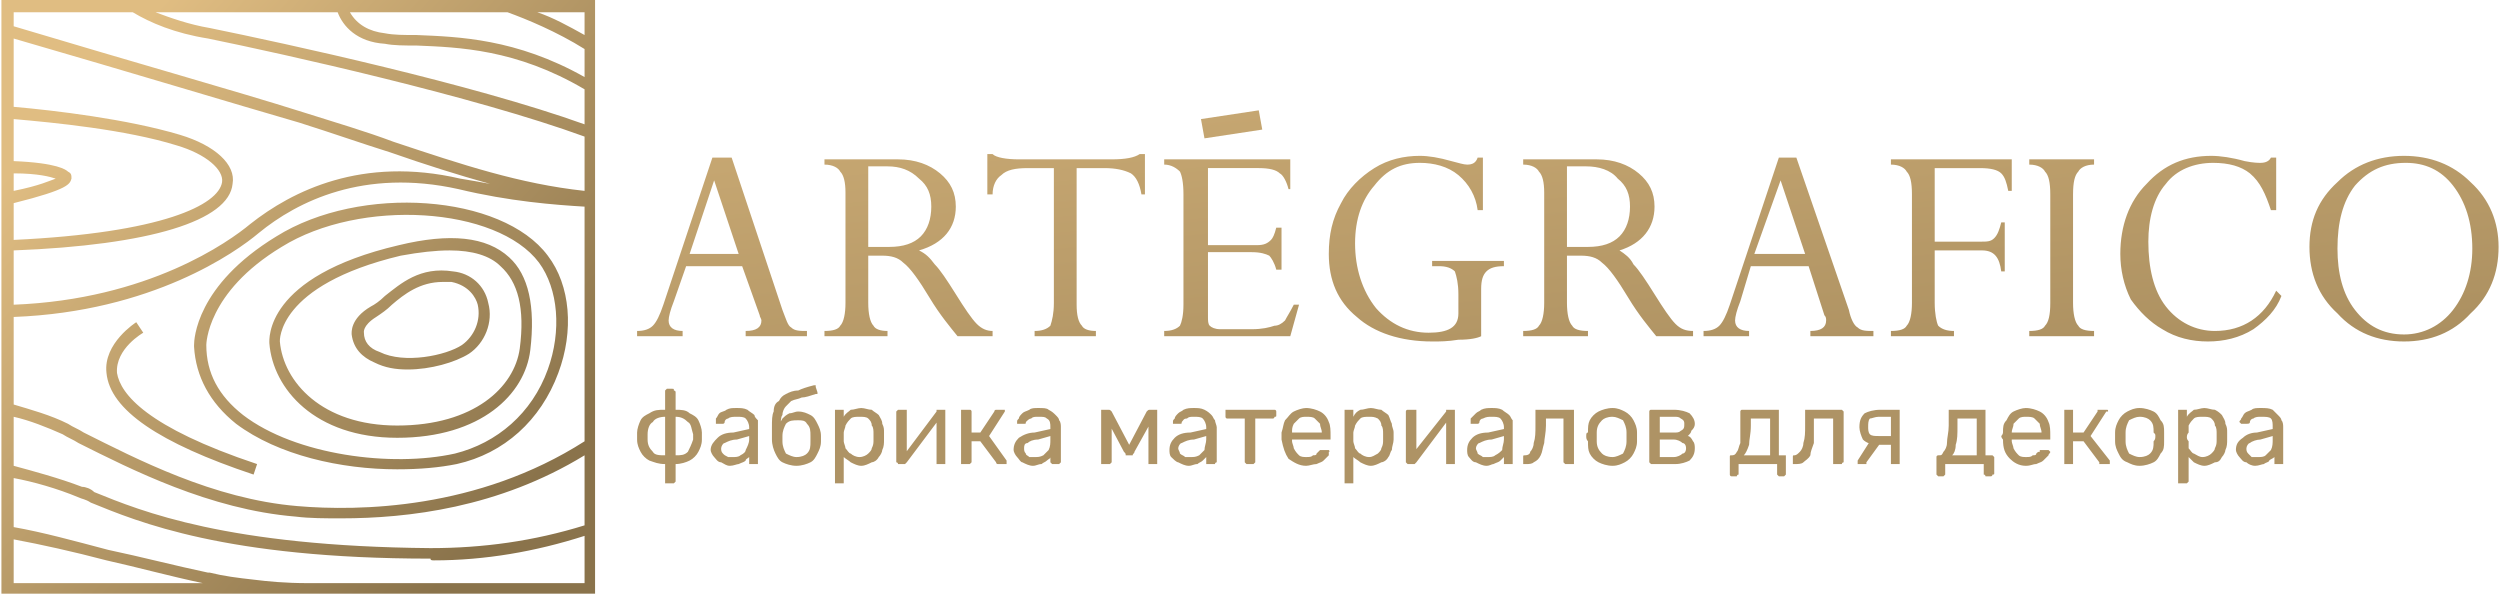 <?xml version="1.0" encoding="UTF-8"?>
<!DOCTYPE svg PUBLIC "-//W3C//DTD SVG 1.1//EN" "http://www.w3.org/Graphics/SVG/1.1/DTD/svg11.dtd">
<!-- Creator: CorelDRAW 2020 (64-Bit) -->
<svg xmlns="http://www.w3.org/2000/svg" xml:space="preserve" width="299px" height="71px" version="1.1" style="shape-rendering:geometricPrecision; text-rendering:geometricPrecision; image-rendering:optimizeQuality; fill-rule:evenodd; clip-rule:evenodd"
viewBox="0 0 14.26 3.39"
 xmlns:xlink="http://www.w3.org/1999/xlink"
 xmlns:xodm="http://www.corel.com/coreldraw/odm/2003">
 <defs>
  <style type="text/css">
   <![CDATA[
    .fil3 {fill:#AE9365;fill-rule:nonzero}
    .fil1 {fill:url(#id0)}
    .fil0 {fill:url(#id1)}
    .fil2 {fill:url(#id2)}
   ]]>
  </style>
  <linearGradient id="id0" gradientUnits="userSpaceOnUse" x1="8.22" y1="-1.54" x2="8.89" y2="5.03">
   <stop offset="0" style="stop-opacity:1; stop-color:#E0BD82"/>
   <stop offset="1" style="stop-opacity:1; stop-color:#8A734B"/>
  </linearGradient>
  <linearGradient id="id1" gradientUnits="userSpaceOnUse" xlink:href="#id0" x1="0.43" y1="0.56" x2="2.96" y2="2.83">
  </linearGradient>
  <linearGradient id="id2" gradientUnits="userSpaceOnUse" xlink:href="#id0" x1="8.22" y1="-1.54" x2="8.89" y2="5.03">
  </linearGradient>
 </defs>
 <g id="Слой_x0020_1">
  <g id="_2278893558880">
   <path class="fil0" d="M1.46 2.65l-0.02 0.06c-0.54,-0.18 -0.82,-0.37 -0.84,-0.58 -0.02,-0.17 0.17,-0.29 0.17,-0.29l0.04 0.06c0,0 -0.16,0.09 -0.15,0.23 0.02,0.12 0.17,0.31 0.8,0.52zm1.93 0.74l0 -3.39 -3.39 0 0 3.39 3.39 0zm-0.27 -1.93c0.13,0.17 0.15,0.43 0.06,0.67 -0.1,0.27 -0.31,0.46 -0.58,0.52 -0.1,0.02 -0.21,0.03 -0.34,0.03 -0.32,0 -0.68,-0.08 -0.92,-0.26 -0.15,-0.12 -0.23,-0.27 -0.24,-0.44l0 -0.01c0,-0.03 0.01,-0.34 0.47,-0.62 0.48,-0.3 1.29,-0.24 1.55,0.11zm-1.52 -0.05c-0.43,0.26 -0.43,0.56 -0.43,0.56 0,0.16 0.07,0.29 0.21,0.4 0.3,0.23 0.85,0.3 1.21,0.22 0.24,-0.06 0.44,-0.23 0.53,-0.48 0.08,-0.22 0.06,-0.46 -0.05,-0.61 -0.24,-0.32 -1.02,-0.37 -1.47,-0.09zm0.67 -0.01c0.29,-0.07 0.5,-0.05 0.63,0.07 0.11,0.1 0.15,0.28 0.12,0.53 -0.03,0.25 -0.28,0.5 -0.76,0.5 -0.47,0 -0.71,-0.28 -0.73,-0.54 0,-0.02 -0.03,-0.38 0.74,-0.56zm0.01 0.06c-0.71,0.17 -0.69,0.49 -0.69,0.49l0 0c0.02,0.23 0.24,0.48 0.67,0.48 0.44,0 0.67,-0.22 0.7,-0.44 0.03,-0.23 -0.01,-0.38 -0.11,-0.47 -0.06,-0.06 -0.16,-0.09 -0.29,-0.09 -0.08,0 -0.17,0.01 -0.28,0.03zm-0.28 0.45c0,-0.01 -0.01,-0.09 0.11,-0.16 0.02,-0.01 0.05,-0.03 0.08,-0.06 0.09,-0.07 0.2,-0.17 0.39,-0.14 0.1,0.01 0.18,0.08 0.2,0.18 0.03,0.11 -0.02,0.23 -0.11,0.29 -0.08,0.05 -0.22,0.09 -0.35,0.09 -0.07,0 -0.13,-0.01 -0.19,-0.04 -0.07,-0.03 -0.12,-0.08 -0.13,-0.16zm0.07 -0.01l0 0c0,0.05 0.03,0.09 0.09,0.11 0.14,0.07 0.38,0.02 0.47,-0.04 0.07,-0.05 0.11,-0.14 0.09,-0.23 -0.01,-0.04 -0.05,-0.11 -0.15,-0.13 -0.02,0 -0.03,0 -0.05,0 -0.13,0 -0.22,0.07 -0.29,0.13 -0.03,0.03 -0.06,0.05 -0.09,0.07 -0.08,0.05 -0.07,0.09 -0.07,0.09zm1.26 0.7c-0.49,0.3 -1.01,0.36 -1.39,0.36 -0.09,0 -0.18,0 -0.26,-0.01 -0.49,-0.04 -0.94,-0.27 -1.24,-0.42 -0.03,-0.02 -0.06,-0.03 -0.09,-0.05 -0.09,-0.04 -0.19,-0.08 -0.28,-0.1l0 0.28c0.11,0.03 0.26,0.07 0.39,0.12 0.02,0 0.05,0.01 0.07,0.03 0.27,0.11 0.76,0.31 1.92,0.32 0.3,0 0.59,-0.04 0.88,-0.13l0 -0.4zm-1.41 -2.53l-1.04 0c0.08,0.03 0.19,0.07 0.31,0.09 0.44,0.09 1.5,0.32 2.14,0.55l0 -0.2c-0.39,-0.23 -0.72,-0.24 -0.96,-0.25 -0.07,0 -0.13,0 -0.18,-0.01 -0.16,-0.01 -0.24,-0.1 -0.27,-0.18zm0.27 0.12c0.05,0.01 0.11,0.01 0.18,0.01 0.24,0.01 0.57,0.02 0.96,0.24l0 -0.16c-0.16,-0.1 -0.33,-0.17 -0.44,-0.21l-0.9 0c0.04,0.07 0.11,0.11 0.2,0.12zm-1.79 0.83c-0.01,0.03 -0.01,0.06 -0.33,0.14l0 0.21c0.85,-0.04 1.17,-0.2 1.19,-0.33 0.01,-0.07 -0.09,-0.16 -0.26,-0.21 -0.29,-0.09 -0.7,-0.13 -0.93,-0.15l0 0.24c0.25,0.01 0.3,0.05 0.31,0.06 0.02,0.01 0.02,0.02 0.02,0.04zm2.39 0.03c-0.18,-0.05 -0.37,-0.11 -0.57,-0.18 -0.16,-0.05 -0.33,-0.11 -0.52,-0.17 -0.38,-0.11 -0.94,-0.28 -1.63,-0.48l0 0.39c0.23,0.02 0.65,0.07 0.95,0.16 0.2,0.06 0.32,0.17 0.3,0.28 -0.02,0.21 -0.47,0.35 -1.25,0.38l0 0.31c0.77,-0.03 1.23,-0.36 1.35,-0.46 0.24,-0.19 0.64,-0.39 1.2,-0.26 0.06,0.01 0.12,0.02 0.17,0.03zm-0.18 0.03c-0.54,-0.12 -0.92,0.07 -1.14,0.25 -0.13,0.11 -0.61,0.45 -1.4,0.48l0 0.5c0.1,0.03 0.21,0.06 0.31,0.11 0.03,0.02 0.06,0.03 0.09,0.05 0.3,0.15 0.74,0.38 1.22,0.42 0.35,0.03 1.03,0.02 1.64,-0.37l0 -1.34c-0.17,-0.01 -0.43,-0.03 -0.72,-0.1zm-2.54 0.01c0.15,-0.03 0.21,-0.06 0.24,-0.07 -0.03,-0.01 -0.1,-0.03 -0.24,-0.03l0 0.1zm3.26 -1.02l-0.27 0c0.09,0.03 0.18,0.08 0.27,0.13l0 -0.13zm-3.26 0l0 0.08c0.7,0.21 1.27,0.37 1.65,0.49 0.19,0.06 0.36,0.11 0.52,0.17 0.39,0.13 0.72,0.24 1.09,0.28l0 -0.31c-0.63,-0.23 -1.71,-0.47 -2.15,-0.56 -0.19,-0.03 -0.33,-0.09 -0.43,-0.15l-0.68 0zm1.08 3.26c-0.19,-0.04 -0.37,-0.09 -0.55,-0.13 -0.19,-0.05 -0.37,-0.09 -0.53,-0.12l0 0.25 1.08 0zm2.18 0l0 -0.27c-0.28,0.09 -0.57,0.14 -0.86,0.14 -0.01,0 -0.02,0 -0.02,-0.01 -1.17,0 -1.67,-0.21 -1.94,-0.32 -0.03,-0.02 -0.05,-0.02 -0.07,-0.03 -0.12,-0.05 -0.26,-0.09 -0.37,-0.11l0 0.28c0.17,0.03 0.35,0.08 0.54,0.13 0.19,0.04 0.38,0.09 0.57,0.13l0.01 0c0.08,0.02 0.16,0.03 0.25,0.04 0.08,0.01 0.18,0.02 0.31,0.02l1.58 0z"/>
   <g>
    <path class="fil1" d="M4.25 1.92l0 -0.03c0.06,0 0.09,-0.02 0.09,-0.06 0,-0.01 -0.01,-0.02 -0.01,-0.03l-0.1 -0.28 -0.32 0 -0.07 0.2c-0.02,0.05 -0.03,0.09 -0.03,0.11 0,0.04 0.03,0.06 0.08,0.06l0 0.03 -0.26 0 0 -0.03c0.04,0 0.07,-0.01 0.09,-0.03 0.02,-0.02 0.04,-0.06 0.06,-0.12l0.28 -0.84 0.11 0 0.29 0.87c0.02,0.05 0.03,0.09 0.05,0.1 0.02,0.02 0.05,0.02 0.09,0.02l0 0.03 -0.35 0zm3.92 0.03l0 0 0.01 0c0.03,0 0.08,0 0.14,-0.01 0.07,0 0.11,-0.01 0.13,-0.02l0 -0.27c0,-0.05 0.01,-0.08 0.03,-0.1 0.02,-0.02 0.05,-0.03 0.1,-0.03l0 -0.03 -0.41 0 0 0.03 0.04 0c0.04,0 0.07,0.01 0.09,0.03 0.01,0.03 0.02,0.07 0.02,0.13l0 0.11c0,0.08 -0.06,0.11 -0.17,0.11 -0.12,0 -0.22,-0.05 -0.3,-0.14 -0.08,-0.1 -0.12,-0.23 -0.12,-0.37 0,-0.14 0.04,-0.25 0.11,-0.33 0.07,-0.09 0.15,-0.13 0.26,-0.13 0.08,0 0.16,0.02 0.22,0.07 0.06,0.05 0.1,0.12 0.11,0.2l0.03 0 0 -0.3 -0.03 0c-0.01,0.03 -0.03,0.04 -0.06,0.04 -0.02,0 -0.05,-0.01 -0.09,-0.02 -0.07,-0.02 -0.13,-0.03 -0.18,-0.03 -0.09,0 -0.18,0.02 -0.26,0.07 -0.08,0.05 -0.15,0.12 -0.19,0.2 -0.05,0.09 -0.07,0.18 -0.07,0.29 0,0.15 0.05,0.27 0.16,0.36 0.1,0.09 0.25,0.14 0.43,0.14zm-4.24 -0.5l0.28 0 -0.14 -0.42 -0.14 0.42zm1.1 0.01l-0.08 0 0 0.27c0,0.06 0.01,0.11 0.03,0.13 0.01,0.02 0.04,0.03 0.08,0.03l0 0.03 -0.36 0 0 -0.03c0.05,0 0.08,-0.01 0.09,-0.03 0.02,-0.02 0.03,-0.07 0.03,-0.13l0 -0.63c0,-0.06 -0.01,-0.1 -0.03,-0.12 -0.01,-0.02 -0.04,-0.04 -0.09,-0.04l0 -0.03 0.42 0c0.1,0 0.18,0.03 0.24,0.08 0.06,0.05 0.09,0.11 0.09,0.19 0,0.12 -0.07,0.21 -0.21,0.25 0.04,0.02 0.06,0.04 0.09,0.08 0.03,0.03 0.07,0.09 0.12,0.17 0.05,0.08 0.09,0.14 0.12,0.17 0.03,0.03 0.06,0.04 0.09,0.04l0 0.03 -0.2 0c-0.04,-0.05 -0.1,-0.12 -0.16,-0.22 -0.06,-0.1 -0.11,-0.17 -0.15,-0.2 -0.03,-0.03 -0.07,-0.04 -0.12,-0.04zm0.03 -0.51l-0.11 0 0 0.46 0.12 0c0.08,0 0.14,-0.02 0.18,-0.06 0.04,-0.04 0.06,-0.1 0.06,-0.17 0,-0.07 -0.02,-0.12 -0.07,-0.16 -0.05,-0.05 -0.11,-0.07 -0.18,-0.07zm1.24 0.01l-0.16 0 0 0.78c0,0.06 0.01,0.1 0.03,0.12 0.01,0.02 0.04,0.03 0.08,0.03l0 0.03 -0.35 0 0 -0.03c0.04,0 0.07,-0.01 0.09,-0.03 0.01,-0.03 0.02,-0.07 0.02,-0.13l0 -0.77 -0.15 0c-0.07,0 -0.12,0.01 -0.15,0.04 -0.03,0.02 -0.05,0.06 -0.05,0.11l-0.03 0 0 -0.23 0.03 0c0.02,0.02 0.08,0.03 0.15,0.03l0.53 0c0.08,0 0.13,-0.01 0.16,-0.03l0.03 0 0 0.23 -0.02 0c-0.01,-0.06 -0.03,-0.1 -0.06,-0.12 -0.04,-0.02 -0.09,-0.03 -0.15,-0.03zm0.98 0.34l0.03 0 0 0.24 -0.03 0c-0.01,-0.04 -0.03,-0.07 -0.04,-0.08 -0.02,-0.01 -0.05,-0.02 -0.1,-0.02l-0.25 0 0 0.37c0,0.02 0,0.04 0.01,0.05 0.01,0.01 0.03,0.02 0.06,0.02l0.18 0c0.06,0 0.1,-0.01 0.13,-0.02 0.02,0 0.04,-0.01 0.06,-0.03 0.01,-0.02 0.03,-0.05 0.05,-0.09l0.03 0 -0.05 0.18 -0.72 0 0 -0.03c0.04,0 0.07,-0.01 0.09,-0.03 0.01,-0.02 0.02,-0.06 0.02,-0.12l0 -0.63c0,-0.07 -0.01,-0.11 -0.02,-0.13 -0.02,-0.02 -0.05,-0.04 -0.09,-0.04l0 -0.03 0.72 0 0 0.17 -0.01 0c-0.01,-0.04 -0.03,-0.08 -0.05,-0.09 -0.02,-0.02 -0.06,-0.03 -0.12,-0.03l-0.29 0 0 0.44 0.28 0c0.04,0 0.06,-0.01 0.08,-0.03 0.01,-0.01 0.02,-0.03 0.03,-0.07zm1.74 0.16l-0.08 0 0 0.27c0,0.06 0.01,0.11 0.03,0.13 0.01,0.02 0.04,0.03 0.09,0.03l0 0.03 -0.37 0 0 -0.03c0.05,0 0.08,-0.01 0.09,-0.03 0.02,-0.02 0.03,-0.07 0.03,-0.13l0 -0.63c0,-0.06 -0.01,-0.1 -0.03,-0.12 -0.01,-0.02 -0.04,-0.04 -0.09,-0.04l0 -0.03 0.42 0c0.1,0 0.18,0.03 0.24,0.08 0.06,0.05 0.09,0.11 0.09,0.19 0,0.12 -0.07,0.21 -0.2,0.25 0.03,0.02 0.06,0.04 0.08,0.08 0.03,0.03 0.07,0.09 0.12,0.17 0.05,0.08 0.09,0.14 0.12,0.17 0.03,0.03 0.06,0.04 0.1,0.04l0 0.03 -0.21 0c-0.04,-0.05 -0.1,-0.12 -0.16,-0.22 -0.06,-0.1 -0.11,-0.17 -0.15,-0.2 -0.03,-0.03 -0.07,-0.04 -0.12,-0.04zm0.03 -0.51l-0.11 0 0 0.46 0.12 0c0.08,0 0.14,-0.02 0.18,-0.06 0.04,-0.04 0.06,-0.1 0.06,-0.17 0,-0.07 -0.02,-0.12 -0.07,-0.16 -0.04,-0.05 -0.11,-0.07 -0.18,-0.07zm1.28 0.97l0 -0.03c0.06,0 0.09,-0.02 0.09,-0.06 0,-0.01 0,-0.02 -0.01,-0.03l-0.09 -0.28 -0.33 0 -0.06 0.2c-0.02,0.05 -0.03,0.09 -0.03,0.11 0,0.04 0.03,0.06 0.08,0.06l0 0.03 -0.26 0 0 -0.03c0.04,0 0.07,-0.01 0.09,-0.03 0.02,-0.02 0.04,-0.06 0.06,-0.12l0.28 -0.84 0.1 0 0.3 0.87c0.01,0.05 0.03,0.09 0.05,0.1 0.02,0.02 0.05,0.02 0.09,0.02l0 0.03 -0.36 0zm-0.32 -0.47l0.29 0 -0.14 -0.42 -0.15 0.42zm1.3 -0.02l-0.27 0 0 0.3c0,0.06 0.01,0.11 0.02,0.13 0.02,0.02 0.05,0.03 0.09,0.03l0 0.03 -0.36 0 0 -0.03c0.05,0 0.08,-0.01 0.09,-0.03 0.02,-0.02 0.03,-0.07 0.03,-0.13l0 -0.62c0,-0.07 -0.01,-0.11 -0.03,-0.13 -0.01,-0.02 -0.04,-0.04 -0.09,-0.04l0 -0.03 0.69 0 0 0.18 -0.02 0c-0.01,-0.05 -0.02,-0.08 -0.04,-0.1 -0.02,-0.02 -0.06,-0.03 -0.12,-0.03l-0.26 0 0 0.42 0.26 0c0.04,0 0.06,0 0.08,-0.02 0.02,-0.02 0.03,-0.05 0.04,-0.09l0.02 0 0 0.28 -0.02 0c-0.01,-0.08 -0.04,-0.12 -0.11,-0.12zm0.64 -0.52l0 0.03c-0.05,0 -0.08,0.02 -0.09,0.04 -0.02,0.02 -0.03,0.06 -0.03,0.13l0 0.62c0,0.06 0.01,0.11 0.03,0.13 0.01,0.02 0.04,0.03 0.09,0.03l0 0.03 -0.37 0 0 -0.03c0.05,0 0.08,-0.01 0.09,-0.03 0.02,-0.02 0.03,-0.06 0.03,-0.13l0 -0.62c0,-0.07 -0.01,-0.11 -0.03,-0.13 -0.01,-0.02 -0.04,-0.04 -0.09,-0.04l0 -0.03 0.37 0zm1.04 -0.01l0 0.3 -0.03 0c-0.03,-0.09 -0.06,-0.16 -0.12,-0.21 -0.05,-0.04 -0.12,-0.06 -0.21,-0.06 -0.11,0 -0.21,0.04 -0.27,0.12 -0.07,0.08 -0.1,0.2 -0.1,0.33 0,0.15 0.03,0.28 0.1,0.37 0.07,0.09 0.17,0.14 0.28,0.14 0.16,0 0.28,-0.08 0.35,-0.23l0.03 0.03c-0.03,0.08 -0.09,0.14 -0.16,0.19 -0.08,0.05 -0.17,0.07 -0.26,0.07 -0.09,0 -0.18,-0.02 -0.26,-0.07 -0.07,-0.04 -0.13,-0.1 -0.18,-0.17 -0.04,-0.08 -0.06,-0.17 -0.06,-0.26 0,-0.16 0.05,-0.3 0.15,-0.4 0.1,-0.11 0.22,-0.16 0.37,-0.16 0.05,0 0.12,0.01 0.19,0.03 0.05,0.01 0.08,0.01 0.09,0.01 0.03,0 0.05,-0.01 0.06,-0.03l0.03 0zm0.19 0.51c0,-0.15 0.05,-0.27 0.16,-0.37 0.1,-0.1 0.23,-0.15 0.38,-0.15 0.15,0 0.28,0.05 0.38,0.15 0.11,0.1 0.16,0.23 0.16,0.37 0,0.15 -0.05,0.28 -0.16,0.38 -0.1,0.11 -0.23,0.16 -0.38,0.16 -0.15,0 -0.28,-0.05 -0.38,-0.16 -0.11,-0.1 -0.16,-0.23 -0.16,-0.38zm0.16 0.01c0,0.14 0.03,0.26 0.1,0.35 0.07,0.09 0.16,0.14 0.28,0.14 0.11,0 0.21,-0.05 0.28,-0.14 0.07,-0.09 0.11,-0.21 0.11,-0.35 0,-0.15 -0.04,-0.27 -0.11,-0.36 -0.07,-0.09 -0.16,-0.13 -0.27,-0.13 -0.12,0 -0.21,0.04 -0.29,0.13 -0.07,0.09 -0.1,0.21 -0.1,0.36l0 0z"/>
    <polygon class="fil2" points="7.18,0.63 6.85,0.68 6.87,0.79 7.2,0.74 "/>
    <g>
     <path class="fil3" d="M3.8 2.76c0,0 0,0 -0.01,0 0,0 0,-0.01 0,-0.01l0 -0.1c-0.04,0 -0.06,-0.01 -0.09,-0.02 -0.02,-0.01 -0.04,-0.03 -0.05,-0.05 -0.01,-0.02 -0.02,-0.04 -0.02,-0.07 0,-0.01 0,-0.02 0,-0.04 0,-0.02 0.01,-0.05 0.02,-0.07 0.01,-0.02 0.03,-0.03 0.05,-0.04 0.03,-0.02 0.05,-0.02 0.09,-0.02l0 -0.1c0,-0.01 0,-0.01 0,-0.01 0.01,-0.01 0.01,-0.01 0.01,-0.01l0.03 0c0.01,0 0.01,0 0.01,0.01 0,0 0.01,0 0.01,0.01l0 0.1c0.03,0 0.06,0 0.08,0.02 0.02,0.01 0.04,0.02 0.05,0.04 0.01,0.02 0.02,0.05 0.02,0.07 0,0.02 0,0.03 0,0.04 0,0.03 -0.01,0.05 -0.02,0.07 -0.01,0.02 -0.03,0.04 -0.05,0.05 -0.02,0.01 -0.05,0.02 -0.08,0.02l0 0.1c0,0 -0.01,0.01 -0.01,0.01 0,0 0,0 -0.01,0l-0.03 0zm-0.01 -0.16l0 -0.22c-0.03,0 -0.06,0.01 -0.07,0.03 -0.02,0.01 -0.03,0.04 -0.03,0.07 0,0 0,0.01 0,0.01 0,0.01 0,0.01 0,0.02 0,0.03 0.01,0.05 0.03,0.07 0.01,0.02 0.04,0.02 0.07,0.02zm0.06 0c0.03,0 0.05,0 0.07,-0.02 0.01,-0.02 0.02,-0.04 0.03,-0.07 0,-0.01 0,-0.01 0,-0.02 0,0 0,-0.01 0,-0.01 -0.01,-0.03 -0.01,-0.06 -0.03,-0.07 -0.02,-0.02 -0.04,-0.03 -0.07,-0.03l0 0.22zm0.31 0.06c-0.02,0 -0.03,-0.01 -0.05,-0.02 -0.02,0 -0.03,-0.02 -0.04,-0.03 -0.01,-0.01 -0.02,-0.03 -0.02,-0.04 0,-0.03 0.02,-0.05 0.04,-0.07 0.02,-0.02 0.05,-0.03 0.09,-0.03l0.09 -0.02 0 -0.01c0,-0.02 -0.01,-0.04 -0.02,-0.05 -0.01,-0.01 -0.03,-0.01 -0.05,-0.01 -0.02,0 -0.04,0 -0.05,0.01 -0.01,0 -0.02,0.01 -0.02,0.02 0,0.01 -0.01,0.01 -0.01,0.01l-0.03 0c-0.01,0 -0.01,0 -0.01,0 0,0 0,-0.01 0,-0.01 0,-0.01 0,-0.01 0,-0.02 0.01,-0.01 0.01,-0.02 0.02,-0.03 0.01,-0.01 0.03,-0.01 0.04,-0.02 0.02,-0.01 0.03,-0.01 0.06,-0.01 0.02,0 0.04,0 0.06,0.01 0.01,0.01 0.03,0.02 0.04,0.03 0,0.01 0.01,0.02 0.02,0.03 0,0.01 0,0.03 0,0.04l0 0.2c0,0 0,0 0,0.01 0,0 -0.01,0 -0.01,0l-0.03 0c0,0 -0.01,0 -0.01,0 0,-0.01 0,-0.01 0,-0.01l0 -0.03c-0.01,0.01 -0.02,0.01 -0.02,0.02 -0.01,0.01 -0.02,0.01 -0.04,0.02 -0.01,0 -0.03,0.01 -0.05,0.01zm0.02 -0.05c0.01,0 0.03,0 0.04,-0.01 0.02,-0.01 0.03,-0.02 0.03,-0.03 0.01,-0.02 0.02,-0.04 0.02,-0.06l0 -0.02 -0.07 0.02c-0.03,0 -0.05,0.01 -0.07,0.02 -0.01,0 -0.02,0.02 -0.02,0.03 0,0.01 0,0.02 0.01,0.03 0.01,0.01 0.01,0.01 0.03,0.02 0.01,0 0.02,0 0.03,0zm0.36 0.05c-0.03,0 -0.06,-0.01 -0.08,-0.02 -0.02,-0.01 -0.03,-0.03 -0.04,-0.05 -0.01,-0.02 -0.02,-0.05 -0.02,-0.08 0,-0.01 0,-0.02 0,-0.03 0,-0.02 0,-0.03 0,-0.04 0,-0.04 0,-0.07 0.01,-0.09 0,-0.03 0.01,-0.05 0.03,-0.06 0.01,-0.02 0.02,-0.03 0.04,-0.04 0.02,-0.01 0.04,-0.02 0.07,-0.02 0.02,-0.01 0.05,-0.02 0.09,-0.03 0,0 0,0 0.01,0 0,0.01 0,0.01 0,0.01l0.01 0.03c0,0 0,0 0,0.01 -0.01,0 -0.01,0 -0.01,0 -0.03,0.01 -0.06,0.02 -0.08,0.02 -0.02,0.01 -0.04,0.01 -0.06,0.02 -0.01,0.01 -0.02,0.02 -0.03,0.03 -0.01,0.01 -0.02,0.03 -0.02,0.05 -0.01,0.01 -0.01,0.04 -0.01,0.07l-0.01 -0.01c0,-0.01 0.01,-0.02 0.02,-0.04 0.01,-0.01 0.02,-0.02 0.04,-0.03 0.02,0 0.03,-0.01 0.05,-0.01 0.03,0 0.05,0.01 0.07,0.02 0.02,0.01 0.03,0.03 0.04,0.05 0.01,0.02 0.02,0.04 0.02,0.07 0,0.01 0,0.02 0,0.03 0,0.03 -0.01,0.05 -0.02,0.07 -0.01,0.02 -0.02,0.04 -0.04,0.05 -0.02,0.01 -0.05,0.02 -0.08,0.02zm0 -0.05c0.03,0 0.05,-0.01 0.06,-0.02 0.02,-0.02 0.02,-0.04 0.02,-0.07 0,0 0,-0.01 0,-0.01 0,-0.01 0,-0.01 0,-0.02 0,-0.03 0,-0.05 -0.02,-0.07 -0.01,-0.02 -0.03,-0.02 -0.05,-0.02 -0.03,0 -0.05,0 -0.07,0.02 -0.01,0.02 -0.02,0.04 -0.02,0.07 0,0.01 0,0.01 0,0.02 0,0 0,0.01 0,0.01 0,0.03 0.01,0.05 0.02,0.07 0.02,0.01 0.04,0.02 0.06,0.02zm0.23 0.15c0,0 -0.01,0 -0.01,0 0,0 0,-0.01 0,-0.01l0 -0.4c0,0 0,-0.01 0,-0.01 0,0 0.01,0 0.01,0l0.03 0c0,0 0.01,0 0.01,0 0,0 0,0.01 0,0.01l0 0.03c0.01,-0.02 0.03,-0.03 0.04,-0.04 0.02,0 0.04,-0.01 0.06,-0.01 0.02,0 0.04,0.01 0.06,0.01 0.01,0.01 0.03,0.02 0.04,0.03 0.01,0.02 0.02,0.03 0.02,0.05 0.01,0.02 0.01,0.03 0.01,0.05 0,0.01 0,0.02 0,0.02 0,0.01 0,0.02 0,0.02 0,0.02 0,0.04 -0.01,0.06 0,0.01 -0.01,0.03 -0.02,0.04 -0.01,0.02 -0.03,0.03 -0.04,0.03 -0.02,0.01 -0.04,0.02 -0.06,0.02 -0.02,0 -0.04,-0.01 -0.06,-0.02 -0.01,-0.01 -0.03,-0.02 -0.04,-0.03l0 0.14c0,0 0,0.01 0,0.01 0,0 -0.01,0 -0.01,0l-0.03 0zm0.13 -0.15c0.02,0 0.04,-0.01 0.05,-0.02 0.01,-0.01 0.02,-0.02 0.02,-0.03 0.01,-0.02 0.01,-0.03 0.01,-0.05 0,-0.01 0,-0.02 0,-0.03 0,-0.02 0,-0.04 -0.01,-0.05 0,-0.02 -0.01,-0.03 -0.02,-0.04 -0.01,-0.01 -0.03,-0.01 -0.05,-0.01 -0.02,0 -0.04,0 -0.05,0.01 -0.01,0.01 -0.02,0.02 -0.03,0.04 0,0.01 -0.01,0.03 -0.01,0.04 0,0.01 0,0.02 0,0.03 0,0 0,0.01 0,0.02 0,0.01 0.01,0.03 0.01,0.04 0.01,0.01 0.02,0.03 0.03,0.03 0.01,0.01 0.03,0.02 0.05,0.02zm0.23 0.04c-0.01,0 -0.01,0 -0.01,0 0,-0.01 -0.01,-0.01 -0.01,-0.01l0 -0.29c0,0 0.01,-0.01 0.01,-0.01 0,0 0,0 0.01,0l0.03 0c0,0 0,0 0.01,0 0,0 0,0.01 0,0.01l0 0.26 -0.01 -0.02 0.18 -0.24c0,-0.01 0,-0.01 0,-0.01 0.01,0 0.01,0 0.01,0l0.03 0c0,0 0.01,0 0.01,0 0,0 0,0.01 0,0.01l0 0.29c0,0 0,0 0,0.01 0,0 -0.01,0 -0.01,0l-0.03 0c0,0 -0.01,0 -0.01,0 0,-0.01 0,-0.01 0,-0.01l0 -0.24 0.01 0 -0.18 0.24c0,0 0,0 -0.01,0.01 0,0 0,0 0,0l-0.03 0zm0.36 0c0,0 0,0 -0.01,0 0,-0.01 0,-0.01 0,-0.01l0 -0.29c0,0 0,-0.01 0,-0.01 0.01,0 0.01,0 0.01,0l0.03 0c0.01,0 0.01,0 0.01,0 0.01,0 0.01,0.01 0.01,0.01l0 0.12 0.05 0 0.08 -0.12c0,-0.01 0.01,-0.01 0.01,-0.01 0,0 0,0 0.01,0l0.03 0c0,0 0.01,0 0.01,0 0,0 0,0 0,0.01 0,0 0,0 0,0 0,0 0,0 0,0l-0.09 0.14 0.1 0.14c0,0 0,0.01 0,0.01 0,0 0,0.01 0,0.01 0,0 0,0 -0.01,0l-0.03 0c-0.01,0 -0.01,0 -0.01,0 -0.01,0 -0.01,-0.01 -0.01,-0.01l-0.09 -0.12 -0.05 0 0 0.12c0,0 0,0 -0.01,0.01 0,0 0,0 -0.01,0l-0.03 0zm0.4 0.01c-0.02,0 -0.04,-0.01 -0.06,-0.02 -0.01,0 -0.02,-0.02 -0.03,-0.03 -0.01,-0.01 -0.02,-0.03 -0.02,-0.04 0,-0.03 0.01,-0.05 0.03,-0.07 0.03,-0.02 0.06,-0.03 0.09,-0.03l0.09 -0.02 0 -0.01c0,-0.02 0,-0.04 -0.02,-0.05 -0.01,-0.01 -0.02,-0.01 -0.05,-0.01 -0.02,0 -0.03,0 -0.04,0.01 -0.01,0 -0.02,0.01 -0.03,0.02 0,0.01 0,0.01 -0.01,0.01l-0.03 0c0,0 0,0 -0.01,0 0,0 0,-0.01 0,-0.01 0,-0.01 0,-0.01 0.01,-0.02 0,-0.01 0.01,-0.02 0.02,-0.03 0.01,-0.01 0.02,-0.01 0.04,-0.02 0.01,-0.01 0.03,-0.01 0.05,-0.01 0.03,0 0.05,0 0.06,0.01 0.02,0.01 0.03,0.02 0.04,0.03 0.01,0.01 0.02,0.02 0.02,0.03 0.01,0.01 0.01,0.03 0.01,0.04l0 0.2c0,0 0,0 -0.01,0.01 0,0 0,0 -0.01,0l-0.02 0c-0.01,0 -0.01,0 -0.01,0 -0.01,-0.01 -0.01,-0.01 -0.01,-0.01l0 -0.03c0,0.01 -0.01,0.01 -0.02,0.02 -0.01,0.01 -0.02,0.01 -0.03,0.02 -0.02,0 -0.03,0.01 -0.05,0.01zm0.01 -0.05c0.02,0 0.03,0 0.05,-0.01 0.01,-0.01 0.02,-0.02 0.03,-0.03 0.01,-0.02 0.01,-0.04 0.01,-0.06l0 -0.02 -0.07 0.02c-0.03,0 -0.05,0.01 -0.06,0.02 -0.02,0 -0.02,0.02 -0.02,0.03 0,0.01 0,0.02 0.01,0.03 0,0.01 0.01,0.01 0.02,0.02 0.01,0 0.02,0 0.03,0zm0.39 0.04c0,0 0,0 -0.01,0 0,-0.01 0,-0.01 0,-0.01l0 -0.29c0,0 0,-0.01 0,-0.01 0.01,0 0.01,0 0.01,0l0.03 0c0.01,0 0.01,0 0.02,0.01l0.1 0.19 0.1 -0.19c0.01,-0.01 0.01,-0.01 0.02,-0.01l0.03 0c0,0 0,0 0.01,0 0,0 0,0.01 0,0.01l0 0.29c0,0 0,0 0,0.01 -0.01,0 -0.01,0 -0.01,0l-0.03 0c-0.01,0 -0.01,0 -0.01,0 0,-0.01 0,-0.01 0,-0.01l0 -0.24 0.02 0 -0.1 0.18c0,0.01 -0.01,0.01 -0.01,0.02 0,0 -0.01,0 -0.01,0l-0.02 0c0,0 -0.01,0 -0.01,0 0,-0.01 0,-0.01 -0.01,-0.02l-0.09 -0.17 0.02 0 0 0.23c0,0 0,0 -0.01,0.01 0,0 0,0 -0.01,0l-0.03 0zm0.49 0.01c-0.02,0 -0.04,-0.01 -0.06,-0.02 -0.01,0 -0.03,-0.02 -0.04,-0.03 -0.01,-0.01 -0.01,-0.03 -0.01,-0.04 0,-0.03 0.01,-0.05 0.03,-0.07 0.02,-0.02 0.05,-0.03 0.09,-0.03l0.09 -0.02 0 -0.01c0,-0.02 -0.01,-0.04 -0.02,-0.05 -0.01,-0.01 -0.03,-0.01 -0.05,-0.01 -0.02,0 -0.03,0 -0.04,0.01 -0.02,0 -0.02,0.01 -0.03,0.02 0,0.01 0,0.01 -0.01,0.01l-0.03 0c0,0 -0.01,0 -0.01,0 0,0 0,-0.01 0,-0.01 0,-0.01 0,-0.01 0.01,-0.02 0,-0.01 0.01,-0.02 0.02,-0.03 0.01,-0.01 0.02,-0.01 0.03,-0.02 0.02,-0.01 0.04,-0.01 0.06,-0.01 0.02,0 0.04,0 0.06,0.01 0.02,0.01 0.03,0.02 0.04,0.03 0.01,0.01 0.01,0.02 0.02,0.03 0,0.01 0.01,0.03 0.01,0.04l0 0.2c0,0 -0.01,0 -0.01,0.01 0,0 0,0 -0.01,0l-0.03 0c0,0 0,0 -0.01,0 0,-0.01 0,-0.01 0,-0.01l0 -0.03c-0.01,0.01 -0.01,0.01 -0.02,0.02 -0.01,0.01 -0.02,0.01 -0.03,0.02 -0.02,0 -0.03,0.01 -0.05,0.01zm0.01 -0.05c0.02,0 0.03,0 0.05,-0.01 0.01,-0.01 0.02,-0.02 0.03,-0.03 0,-0.02 0.01,-0.04 0.01,-0.06l0 -0.02 -0.07 0.02c-0.03,0 -0.05,0.01 -0.07,0.02 -0.01,0 -0.02,0.02 -0.02,0.03 0,0.01 0.01,0.02 0.01,0.03 0.01,0.01 0.02,0.01 0.03,0.02 0.01,0 0.02,0 0.03,0zm0.33 0.04c-0.01,0 -0.01,0 -0.01,0 -0.01,-0.01 -0.01,-0.01 -0.01,-0.01l0 -0.25 -0.1 0c-0.01,0 -0.01,-0.01 -0.01,-0.01 0,0 0,0 0,-0.01l0 -0.02c0,0 0,-0.01 0,-0.01 0,0 0,0 0.01,0l0.26 0c0.01,0 0.01,0 0.01,0 0.01,0 0.01,0.01 0.01,0.01l0 0.02c0,0.01 0,0.01 -0.01,0.01 0,0 0,0.01 -0.01,0.01l-0.1 0 0 0.25c0,0 0,0 -0.01,0.01 0,0 0,0 0,0l-0.03 0zm0.33 0.01c-0.04,0 -0.07,-0.02 -0.1,-0.04 -0.02,-0.03 -0.03,-0.06 -0.04,-0.11 0,0 0,-0.01 0,-0.02 0,0 0,-0.01 0,-0.02 0.01,-0.03 0.01,-0.05 0.02,-0.07 0.02,-0.02 0.03,-0.04 0.05,-0.05 0.02,-0.01 0.05,-0.02 0.07,-0.02 0.03,0 0.06,0.01 0.08,0.02 0.02,0.01 0.04,0.03 0.05,0.06 0.01,0.02 0.01,0.05 0.01,0.08l0 0.01c0,0 0,0.01 0,0.01 0,0 -0.01,0 -0.01,0l-0.21 0c0,0 0,0 0,0 0,0.01 0,0.01 0,0.01 0,0.01 0.01,0.03 0.01,0.04 0.01,0.02 0.02,0.03 0.03,0.04 0.01,0.01 0.03,0.01 0.04,0.01 0.02,0 0.03,0 0.04,-0.01 0.01,0 0.02,0 0.02,-0.01 0.01,-0.01 0.01,-0.01 0.01,-0.01 0.01,-0.01 0.01,-0.01 0.01,-0.01 0.01,0 0.01,0 0.01,0l0.03 0c0.01,0 0.01,0 0.01,0 0,0 0.01,0.01 0,0.01 0,0.01 0,0.01 0,0.02 -0.01,0.01 -0.02,0.02 -0.03,0.03 -0.01,0.01 -0.02,0.01 -0.04,0.02 -0.02,0 -0.04,0.01 -0.06,0.01zm-0.08 -0.19l0.17 0 0 0c0,-0.02 -0.01,-0.03 -0.01,-0.05 -0.01,-0.01 -0.02,-0.02 -0.03,-0.03 -0.01,-0.01 -0.03,-0.01 -0.05,-0.01 -0.01,0 -0.03,0 -0.04,0.01 -0.01,0.01 -0.02,0.02 -0.03,0.03 -0.01,0.02 -0.01,0.03 -0.01,0.05l0 0zm0.31 0.29c0,0 -0.01,0 -0.01,0 0,0 0,-0.01 0,-0.01l0 -0.4c0,0 0,-0.01 0,-0.01 0,0 0.01,0 0.01,0l0.03 0c0,0 0,0 0.01,0 0,0 0,0.01 0,0.01l0 0.03c0.01,-0.02 0.02,-0.03 0.04,-0.04 0.02,0 0.04,-0.01 0.06,-0.01 0.02,0 0.04,0.01 0.06,0.01 0.01,0.01 0.03,0.02 0.04,0.03 0.01,0.02 0.01,0.03 0.02,0.05 0,0.02 0.01,0.03 0.01,0.05 0,0.01 0,0.02 0,0.02 0,0.01 0,0.02 0,0.02 0,0.02 -0.01,0.04 -0.01,0.06 -0.01,0.01 -0.01,0.03 -0.02,0.04 -0.01,0.02 -0.03,0.03 -0.04,0.03 -0.02,0.01 -0.04,0.02 -0.06,0.02 -0.02,0 -0.04,-0.01 -0.06,-0.02 -0.01,-0.01 -0.03,-0.02 -0.04,-0.03l0 0.14c0,0 0,0.01 0,0.01 0,0 -0.01,0 -0.01,0l-0.03 0zm0.13 -0.15c0.02,0 0.03,-0.01 0.05,-0.02 0.01,-0.01 0.02,-0.02 0.02,-0.03 0.01,-0.02 0.01,-0.03 0.01,-0.05 0,-0.01 0,-0.02 0,-0.03 0,-0.02 0,-0.04 -0.01,-0.05 0,-0.02 -0.01,-0.03 -0.02,-0.04 -0.02,-0.01 -0.03,-0.01 -0.05,-0.01 -0.02,0 -0.04,0 -0.05,0.01 -0.01,0.01 -0.02,0.02 -0.03,0.04 0,0.01 -0.01,0.03 -0.01,0.04 0,0.01 0,0.02 0,0.03 0,0 0,0.01 0,0.02 0,0.01 0.01,0.03 0.01,0.04 0.01,0.01 0.02,0.03 0.03,0.03 0.01,0.01 0.03,0.02 0.05,0.02zm0.23 0.04c-0.01,0 -0.01,0 -0.01,0 -0.01,-0.01 -0.01,-0.01 -0.01,-0.01l0 -0.29c0,0 0,-0.01 0.01,-0.01 0,0 0,0 0.01,0l0.03 0c0,0 0,0 0.01,0 0,0 0,0.01 0,0.01l0 0.26 -0.02 -0.02 0.19 -0.24c0,-0.01 0,-0.01 0,-0.01 0,0 0.01,0 0.01,0l0.03 0c0,0 0,0 0.01,0 0,0 0,0.01 0,0.01l0 0.29c0,0 0,0 0,0.01 -0.01,0 -0.01,0 -0.01,0l-0.03 0c-0.01,0 -0.01,0 -0.01,0 0,-0.01 0,-0.01 0,-0.01l0 -0.24 0.01 0 -0.18 0.24c0,0 0,0 -0.01,0.01 0,0 0,0 -0.01,0l-0.02 0zm0.44 0.01c-0.02,0 -0.04,-0.01 -0.06,-0.02 -0.02,0 -0.03,-0.02 -0.04,-0.03 -0.01,-0.01 -0.01,-0.03 -0.01,-0.04 0,-0.03 0.01,-0.05 0.03,-0.07 0.02,-0.02 0.05,-0.03 0.09,-0.03l0.09 -0.02 0 -0.01c0,-0.02 -0.01,-0.04 -0.02,-0.05 -0.01,-0.01 -0.03,-0.01 -0.05,-0.01 -0.02,0 -0.03,0 -0.05,0.01 -0.01,0 -0.02,0.01 -0.02,0.02 0,0.01 -0.01,0.01 -0.01,0.01l-0.03 0c0,0 -0.01,0 -0.01,0 0,0 0,-0.01 0,-0.01 0,-0.01 0,-0.01 0,-0.02 0.01,-0.01 0.02,-0.02 0.03,-0.03 0.01,-0.01 0.02,-0.01 0.03,-0.02 0.02,-0.01 0.04,-0.01 0.06,-0.01 0.02,0 0.04,0 0.06,0.01 0.01,0.01 0.03,0.02 0.04,0.03 0.01,0.01 0.01,0.02 0.02,0.03 0,0.01 0,0.03 0,0.04l0 0.2c0,0 0,0 0,0.01 0,0 -0.01,0 -0.01,0l-0.03 0c0,0 -0.01,0 -0.01,0 0,-0.01 0,-0.01 0,-0.01l0 -0.03c-0.01,0.01 -0.01,0.01 -0.02,0.02 -0.01,0.01 -0.02,0.01 -0.04,0.02 -0.01,0 -0.02,0.01 -0.04,0.01zm0.01 -0.05c0.01,0 0.03,0 0.04,-0.01 0.02,-0.01 0.03,-0.02 0.04,-0.03 0,-0.02 0.01,-0.04 0.01,-0.06l0 -0.02 -0.07 0.02c-0.03,0 -0.05,0.01 -0.07,0.02 -0.01,0 -0.02,0.02 -0.02,0.03 0,0.01 0.01,0.02 0.01,0.03 0.01,0.01 0.02,0.01 0.03,0.02 0.01,0 0.02,0 0.03,0zm0.22 0.04c-0.01,0 -0.01,0 -0.02,0 0,-0.01 0,-0.01 0,-0.01l0 -0.03c0,-0.01 0,-0.01 0.01,-0.01 0.02,0 0.03,-0.01 0.03,-0.02 0.01,-0.01 0.02,-0.03 0.02,-0.05 0.01,-0.03 0.01,-0.06 0.01,-0.1l0 -0.08c0,0 0,-0.01 0,-0.01 0.01,0 0.01,0 0.01,0l0.2 0c0,0 0,0 0.01,0 0,0 0,0.01 0,0.01l0 0.29c0,0 0,0 0,0.01 -0.01,0 -0.01,0 -0.01,0l-0.03 0c-0.01,0 -0.01,0 -0.01,0 -0.01,-0.01 -0.01,-0.01 -0.01,-0.01l0 -0.25 -0.1 0 0 0.04c0,0.04 -0.01,0.08 -0.01,0.1 -0.01,0.03 -0.01,0.05 -0.02,0.07 -0.01,0.02 -0.02,0.03 -0.04,0.04 -0.01,0.01 -0.03,0.01 -0.04,0.01zm0.49 0.01c-0.03,0 -0.06,-0.01 -0.08,-0.02 -0.02,-0.01 -0.04,-0.03 -0.05,-0.05 -0.01,-0.02 -0.01,-0.04 -0.01,-0.07 -0.01,-0.01 -0.01,-0.02 -0.01,-0.03 0,-0.01 0,-0.02 0.01,-0.02 0,-0.03 0,-0.05 0.01,-0.07 0.01,-0.02 0.03,-0.04 0.05,-0.05 0.02,-0.01 0.05,-0.02 0.08,-0.02 0.03,0 0.05,0.01 0.07,0.02 0.02,0.01 0.04,0.03 0.05,0.05 0.01,0.02 0.02,0.04 0.02,0.07 0,0 0,0.01 0,0.02 0,0.01 0,0.02 0,0.03 0,0.03 -0.01,0.05 -0.02,0.07 -0.01,0.02 -0.03,0.04 -0.05,0.05 -0.02,0.01 -0.04,0.02 -0.07,0.02zm0 -0.05c0.02,0 0.04,-0.01 0.06,-0.02 0.01,-0.02 0.02,-0.04 0.02,-0.07 0,-0.01 0,-0.02 0,-0.03 0,-0.01 0,-0.01 0,-0.02 0,-0.03 -0.01,-0.05 -0.02,-0.07 -0.02,-0.01 -0.04,-0.02 -0.06,-0.02 -0.03,0 -0.05,0.01 -0.06,0.02 -0.02,0.02 -0.03,0.04 -0.03,0.07 0,0.01 0,0.01 0,0.02 0,0.01 0,0.02 0,0.03 0,0.03 0.01,0.05 0.03,0.07 0.01,0.01 0.03,0.02 0.06,0.02zm0.23 0.04c-0.01,0 -0.01,0 -0.01,0 -0.01,-0.01 -0.01,-0.01 -0.01,-0.01l0 -0.29c0,0 0,-0.01 0.01,-0.01 0,0 0,0 0.01,0l0.12 0c0.04,0 0.07,0.01 0.09,0.02 0.02,0.02 0.03,0.04 0.03,0.06 0,0.02 -0.01,0.03 -0.02,0.04 0,0.01 -0.01,0.02 -0.02,0.03 0.01,0 0.02,0.01 0.03,0.03 0.01,0.01 0.01,0.03 0.01,0.04 0,0.03 -0.01,0.05 -0.03,0.07 -0.02,0.01 -0.05,0.02 -0.08,0.02l-0.13 0zm0.04 -0.04l0.08 0c0.02,0 0.04,-0.01 0.05,-0.02 0.01,0 0.02,-0.01 0.02,-0.03 0,-0.02 -0.01,-0.03 -0.02,-0.03 -0.01,-0.01 -0.03,-0.02 -0.05,-0.02l-0.08 0 0 0.1zm0 -0.14l0.08 0c0.02,0 0.03,0 0.04,-0.01 0.02,-0.01 0.02,-0.02 0.02,-0.04 0,-0.01 0,-0.02 -0.02,-0.03 -0.01,-0.01 -0.02,-0.01 -0.04,-0.01l-0.08 0 0 0.09zm0.41 0.25c-0.01,0 -0.01,-0.01 -0.01,-0.01 0,0 0,0 0,-0.01l0 -0.08c0,-0.01 0,-0.01 0,-0.01 0,-0.01 0,-0.01 0.01,-0.01l0 0c0.01,0 0.02,0 0.03,-0.02 0.01,-0.01 0.01,-0.03 0.02,-0.05 0,-0.03 0,-0.06 0,-0.1l0 -0.08c0,0 0,-0.01 0.01,-0.01 0,0 0,0 0.01,0l0.19 0c0,0 0.01,0 0.01,0 0,0 0,0.01 0,0.01l0 0.25 0.03 0c0,0 0.01,0 0.01,0 0,0.01 0,0.01 0,0.01l0 0.09c0,0.01 0,0.01 0,0.01 0,0 -0.01,0.01 -0.01,0.01l-0.03 0c0,0 -0.01,-0.01 -0.01,-0.01 0,0 0,0 0,-0.01l0 -0.05 -0.22 0 0 0.05c0,0.01 0,0.01 0,0.01 -0.01,0 -0.01,0.01 -0.01,0.01l-0.03 0zm0.07 -0.12l0.15 0 0 -0.21 -0.11 0 0 0.04c0,0.05 -0.01,0.08 -0.01,0.11 -0.01,0.03 -0.02,0.05 -0.03,0.06z"/>
     <path class="fil3" d="M10.24 2.65c0,0 -0.01,0 -0.01,0 0,-0.01 0,-0.01 0,-0.01l0 -0.03c0,-0.01 0,-0.01 0.01,-0.01 0.01,0 0.02,-0.01 0.03,-0.02 0.01,-0.01 0.02,-0.03 0.02,-0.05 0.01,-0.03 0.01,-0.06 0.01,-0.1l0 -0.08c0,0 0,-0.01 0,-0.01 0,0 0.01,0 0.01,0l0.19 0c0.01,0 0.01,0 0.01,0 0,0 0.01,0.01 0.01,0.01l0 0.29c0,0 -0.01,0 -0.01,0.01 0,0 0,0 -0.01,0l-0.03 0c0,0 0,0 -0.01,0 0,-0.01 0,-0.01 0,-0.01l0 -0.25 -0.11 0 0 0.04c0,0.04 0,0.08 0,0.1 -0.01,0.03 -0.02,0.05 -0.02,0.07 -0.01,0.02 -0.03,0.03 -0.04,0.04 -0.01,0.01 -0.03,0.01 -0.05,0.01zm0.56 0c0,0 -0.01,0 -0.01,0 0,-0.01 0,-0.01 0,-0.01l0 -0.1 -0.07 0 0 0c-0.04,0 -0.07,-0.01 -0.09,-0.03 -0.01,-0.02 -0.02,-0.05 -0.02,-0.07 0,-0.04 0.01,-0.06 0.03,-0.08 0.02,-0.01 0.05,-0.02 0.09,-0.02l0.1 0c0,0 0.01,0 0.01,0 0,0 0,0.01 0,0.01l0 0.29c0,0 0,0 0,0.01 0,0 -0.01,0 -0.01,0l-0.03 0zm-0.19 0c0,0 -0.01,0 -0.01,0 0,-0.01 0,-0.01 0,-0.01 0,0 0,-0.01 0,-0.01 0,0 0,0 0,0l0.07 -0.11 0.06 0.01 -0.08 0.11c0,0 0,0 0,0.01 -0.01,0 -0.01,0 -0.01,0l-0.03 0zm0.11 -0.16l0.07 0 0 -0.11 -0.07 0c-0.02,0 -0.04,0.01 -0.05,0.01 -0.01,0.01 -0.01,0.03 -0.01,0.05 0,0.01 0,0.03 0.01,0.04 0.01,0.01 0.03,0.01 0.05,0.01zm0.34 0.23c0,0 -0.01,-0.01 -0.01,-0.01 0,0 0,0 0,-0.01l0 -0.08c0,-0.01 0,-0.01 0,-0.01 0,-0.01 0.01,-0.01 0.01,-0.01l0 0c0.02,0 0.02,0 0.03,-0.02 0.01,-0.01 0.02,-0.03 0.02,-0.05 0,-0.03 0.01,-0.06 0.01,-0.1l0 -0.08c0,0 0,-0.01 0,-0.01 0,0 0.01,0 0.01,0l0.19 0c0.01,0 0.01,0 0.01,0 0,0 0,0.01 0,0.01l0 0.25 0.03 0c0.01,0 0.01,0 0.01,0 0.01,0.01 0.01,0.01 0.01,0.01l0 0.09c0,0.01 0,0.01 -0.01,0.01 0,0 0,0.01 -0.01,0.01l-0.03 0c0,0 0,-0.01 -0.01,-0.01 0,0 0,0 0,-0.01l0 -0.05 -0.22 0 0 0.05c0,0.01 0,0.01 0,0.01 0,0 -0.01,0.01 -0.01,0.01l-0.03 0zm0.08 -0.12l0.14 0 0 -0.21 -0.11 0 0 0.04c0,0.05 0,0.08 -0.01,0.11 0,0.03 -0.01,0.05 -0.02,0.06zm0.42 0.06c-0.04,0 -0.07,-0.02 -0.09,-0.04 -0.03,-0.03 -0.04,-0.06 -0.04,-0.11 0,0 -0.01,-0.01 -0.01,-0.02 0,0 0.01,-0.01 0.01,-0.02 0,-0.03 0,-0.05 0.02,-0.07 0.01,-0.02 0.02,-0.04 0.04,-0.05 0.02,-0.01 0.05,-0.02 0.07,-0.02 0.03,0 0.06,0.01 0.08,0.02 0.02,0.01 0.04,0.03 0.05,0.06 0.01,0.02 0.01,0.05 0.01,0.08l0 0.01c0,0 0,0.01 0,0.01 0,0 -0.01,0 -0.01,0l-0.21 0c0,0 0,0 0,0 0,0.01 0,0.01 0,0.01 0,0.01 0.01,0.03 0.01,0.04 0.01,0.02 0.02,0.03 0.03,0.04 0.01,0.01 0.03,0.01 0.04,0.01 0.02,0 0.03,0 0.04,-0.01 0.01,0 0.02,0 0.02,-0.01 0.01,-0.01 0.01,-0.01 0.02,-0.01 0,-0.01 0,-0.01 0,-0.01 0.01,0 0.01,0 0.01,0l0.03 0c0.01,0 0.01,0 0.01,0 0,0 0.01,0.01 0.01,0.01 0,0.01 -0.01,0.01 -0.01,0.02 -0.01,0.01 -0.02,0.02 -0.03,0.03 -0.01,0.01 -0.02,0.01 -0.04,0.02 -0.02,0 -0.03,0.01 -0.06,0.01zm-0.08 -0.19l0.17 0 0 0c0,-0.02 -0.01,-0.03 -0.01,-0.05 -0.01,-0.01 -0.02,-0.02 -0.03,-0.03 -0.01,-0.01 -0.03,-0.01 -0.05,-0.01 -0.01,0 -0.03,0 -0.04,0.01 -0.01,0.01 -0.02,0.02 -0.03,0.03 0,0.02 -0.01,0.03 -0.01,0.05l0 0zm0.31 0.18c0,0 -0.01,0 -0.01,0 0,-0.01 0,-0.01 0,-0.01l0 -0.29c0,0 0,-0.01 0,-0.01 0,0 0.01,0 0.01,0l0.03 0c0,0 0.01,0 0.01,0 0,0 0,0.01 0,0.01l0 0.12 0.06 0 0.08 -0.12c0,-0.01 0,-0.01 0,-0.01 0.01,0 0.01,0 0.01,0l0.03 0c0.01,0 0.01,0 0.01,0 0.01,0 0.01,0 0.01,0.01 0,0 0,0 0,0 0,0 0,0 -0.01,0l-0.09 0.14 0.11 0.14c0,0 0,0.01 0,0.01 0,0 0,0.01 0,0.01 -0.01,0 -0.01,0 -0.01,0l-0.04 0c0,0 -0.01,0 -0.01,0 0,0 0,-0.01 0,-0.01l-0.09 -0.12 -0.06 0 0 0.12c0,0 0,0 0,0.01 0,0 -0.01,0 -0.01,0l-0.03 0zm0.42 0.01c-0.03,0 -0.05,-0.01 -0.07,-0.02 -0.03,-0.01 -0.04,-0.03 -0.05,-0.05 -0.01,-0.02 -0.02,-0.04 -0.02,-0.07 0,-0.01 0,-0.02 0,-0.03 0,-0.01 0,-0.02 0,-0.02 0,-0.03 0.01,-0.05 0.02,-0.07 0.01,-0.02 0.03,-0.04 0.05,-0.05 0.02,-0.01 0.04,-0.02 0.07,-0.02 0.03,0 0.06,0.01 0.08,0.02 0.02,0.01 0.03,0.03 0.04,0.05 0.02,0.02 0.02,0.04 0.02,0.07 0,0 0,0.01 0,0.02 0,0.01 0,0.02 0,0.03 0,0.03 0,0.05 -0.02,0.07 -0.01,0.02 -0.02,0.04 -0.04,0.05 -0.02,0.01 -0.05,0.02 -0.08,0.02zm0 -0.05c0.03,0 0.05,-0.01 0.06,-0.02 0.02,-0.02 0.02,-0.04 0.02,-0.07 0.01,-0.01 0.01,-0.02 0.01,-0.03 0,-0.01 0,-0.01 -0.01,-0.02 0,-0.03 0,-0.05 -0.02,-0.07 -0.01,-0.01 -0.03,-0.02 -0.06,-0.02 -0.02,0 -0.04,0.01 -0.06,0.02 -0.01,0.02 -0.02,0.04 -0.02,0.07 0,0.01 0,0.01 0,0.02 0,0.01 0,0.02 0,0.03 0,0.03 0.01,0.05 0.02,0.07 0.02,0.01 0.04,0.02 0.06,0.02zm0.23 0.15c0,0 0,0 -0.01,0 0,0 0,-0.01 0,-0.01l0 -0.4c0,0 0,-0.01 0,-0.01 0.01,0 0.01,0 0.01,0l0.03 0c0,0 0.01,0 0.01,0 0,0 0,0.01 0,0.01l0 0.03c0.01,-0.02 0.03,-0.03 0.04,-0.04 0.02,0 0.04,-0.01 0.06,-0.01 0.02,0 0.04,0.01 0.06,0.01 0.02,0.01 0.03,0.02 0.04,0.03 0.01,0.02 0.02,0.03 0.02,0.05 0.01,0.02 0.01,0.03 0.01,0.05 0,0.01 0,0.02 0,0.02 0,0.01 0,0.02 0,0.02 0,0.02 0,0.04 -0.01,0.06 0,0.01 -0.01,0.03 -0.02,0.04 -0.01,0.02 -0.02,0.03 -0.04,0.03 -0.02,0.01 -0.04,0.02 -0.06,0.02 -0.02,0 -0.04,-0.01 -0.06,-0.02 -0.01,-0.01 -0.02,-0.02 -0.03,-0.03l0 0.14c0,0 -0.01,0.01 -0.01,0.01 0,0 0,0 -0.01,0l-0.03 0zm0.13 -0.15c0.02,0 0.04,-0.01 0.05,-0.02 0.01,-0.01 0.02,-0.02 0.02,-0.03 0.01,-0.02 0.01,-0.03 0.01,-0.05 0,-0.01 0,-0.02 0,-0.03 0,-0.02 0,-0.04 -0.01,-0.05 0,-0.02 -0.01,-0.03 -0.02,-0.04 -0.01,-0.01 -0.03,-0.01 -0.05,-0.01 -0.02,0 -0.04,0 -0.05,0.01 -0.01,0.01 -0.02,0.02 -0.03,0.04 0,0.01 0,0.03 0,0.04 -0.01,0.01 -0.01,0.02 -0.01,0.03 0,0 0,0.01 0.01,0.02 0,0.01 0,0.03 0,0.04 0.01,0.01 0.02,0.03 0.03,0.03 0.02,0.01 0.03,0.02 0.05,0.02zm0.3 0.05c-0.02,0 -0.04,-0.01 -0.05,-0.02 -0.02,0 -0.03,-0.02 -0.04,-0.03 -0.01,-0.01 -0.02,-0.03 -0.02,-0.04 0,-0.03 0.01,-0.05 0.04,-0.07 0.02,-0.02 0.05,-0.03 0.08,-0.03l0.09 -0.02 0 -0.01c0,-0.02 0,-0.04 -0.01,-0.05 -0.01,-0.01 -0.03,-0.01 -0.06,-0.01 -0.01,0 -0.03,0 -0.04,0.01 -0.01,0 -0.02,0.01 -0.02,0.02 0,0.01 -0.01,0.01 -0.02,0.01l-0.02 0c-0.01,0 -0.01,0 -0.01,0 0,0 -0.01,-0.01 -0.01,-0.01 0,-0.01 0.01,-0.01 0.01,-0.02 0.01,-0.01 0.01,-0.02 0.02,-0.03 0.01,-0.01 0.02,-0.01 0.04,-0.02 0.01,-0.01 0.03,-0.01 0.05,-0.01 0.03,0 0.05,0 0.07,0.01 0.01,0.01 0.02,0.02 0.03,0.03 0.01,0.01 0.02,0.02 0.02,0.03 0.01,0.01 0.01,0.03 0.01,0.04l0 0.2c0,0 0,0 0,0.01 -0.01,0 -0.01,0 -0.01,0l-0.03 0c-0.01,0 -0.01,0 -0.01,0 0,-0.01 0,-0.01 0,-0.01l0 -0.03c-0.01,0.01 -0.02,0.01 -0.03,0.02 0,0.01 -0.02,0.01 -0.03,0.02 -0.01,0 -0.03,0.01 -0.05,0.01zm0.02 -0.05c0.01,0 0.03,0 0.04,-0.01 0.01,-0.01 0.02,-0.02 0.03,-0.03 0.01,-0.02 0.01,-0.04 0.01,-0.06l0 -0.02 -0.07 0.02c-0.02,0 -0.05,0.01 -0.06,0.02 -0.01,0 -0.02,0.02 -0.02,0.03 0,0.01 0,0.02 0.01,0.03 0.01,0.01 0.01,0.01 0.02,0.02 0.01,0 0.02,0 0.04,0z"/>
    </g>
   </g>
  </g>
 </g>
</svg>
